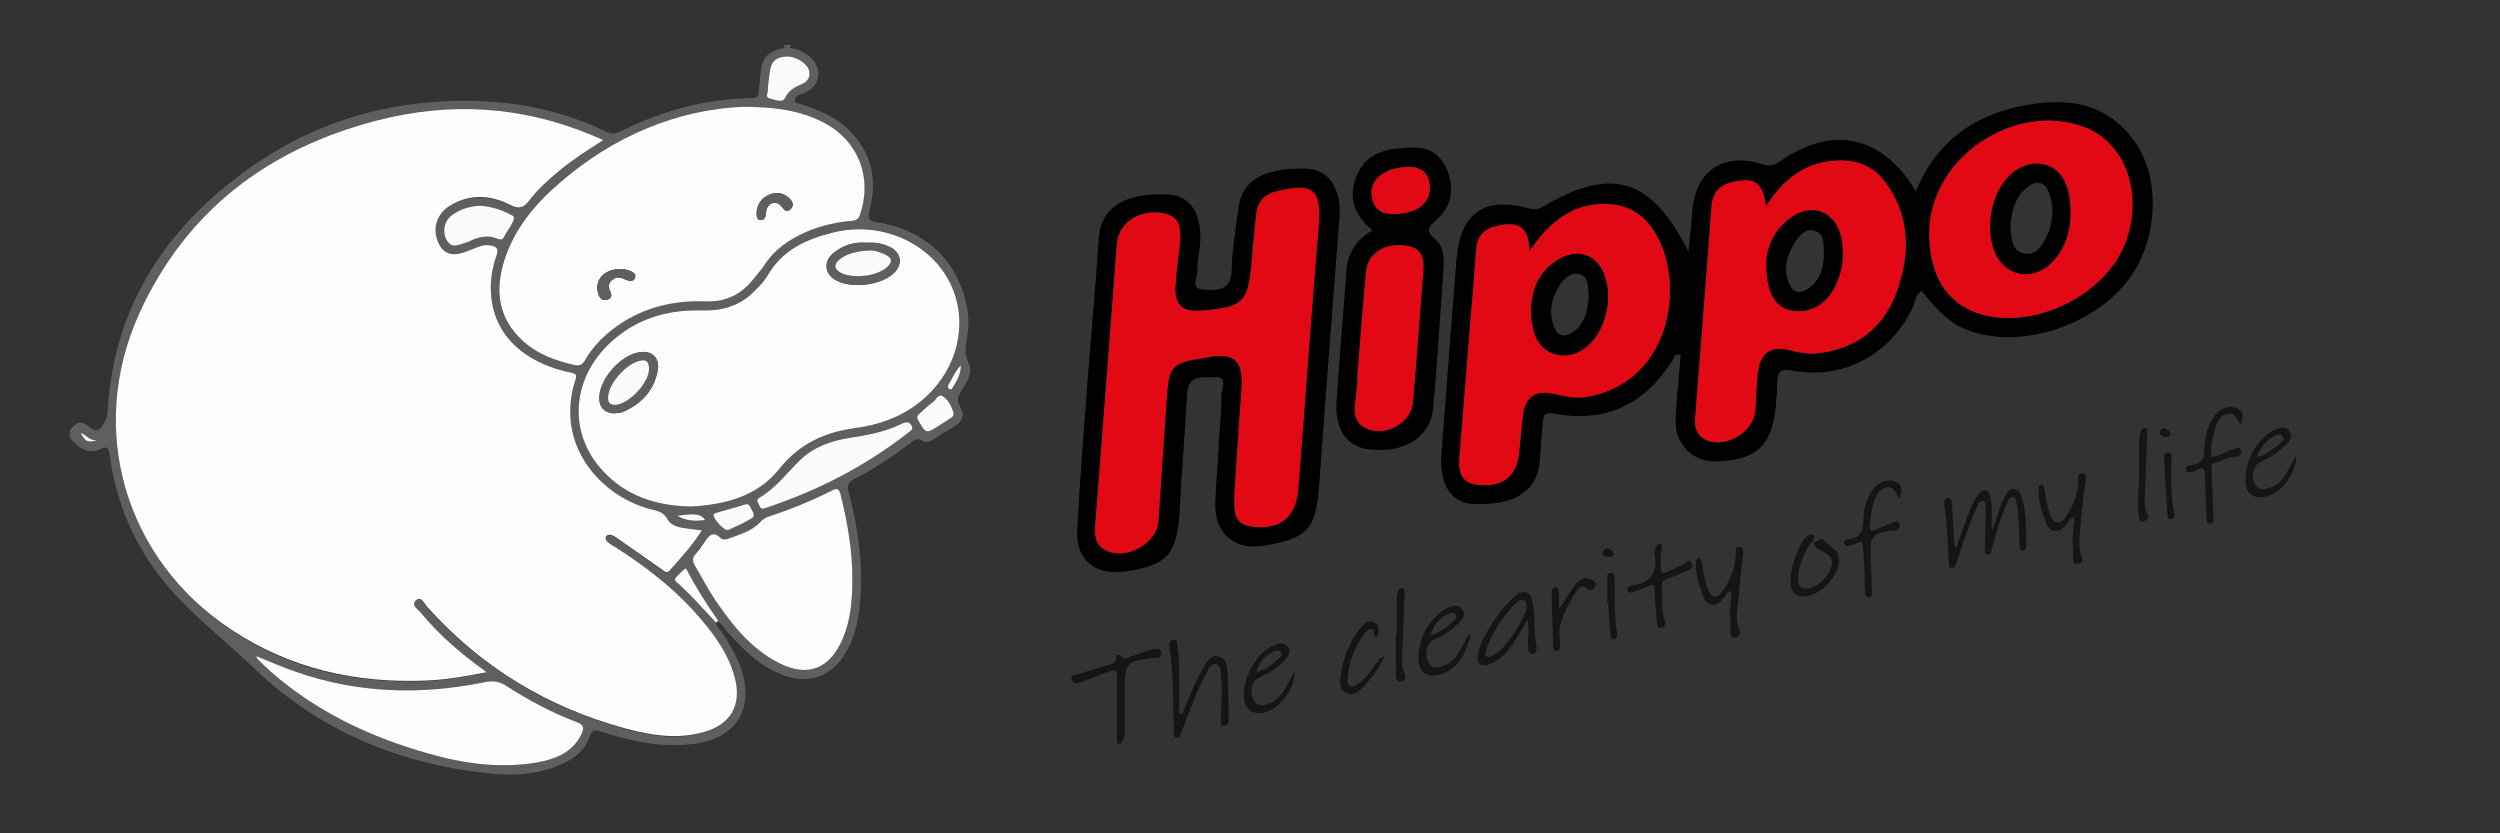 <?xml version="1.0" encoding="utf-8"?>
<!-- Generator: Adobe Illustrator 27.9.0, SVG Export Plug-In . SVG Version: 6.00 Build 0)  -->
<svg version="1.1" id="Layer_1" xmlns="http://www.w3.org/2000/svg" xmlns:xlink="http://www.w3.org/1999/xlink" x="0px" y="0px"
	 viewBox="0 0 180 60" style="enable-background:new 0 0 180 60;" xml:space="preserve">
<rect x="0" y="0" width="180" height="60" fill="#333333" stroke="none"/>
<style type="text/css">
	.st0{fill:#151515;}
	.st1{fill:#E20915;}
	.st2{fill:#605F5F;}
	.st3{fill:#FEFDFE;}
	.st4{fill:#FBFBFC;}
</style>
<g>
	<path class="st0" d="M80.42,53.54c0-1.58-0.02-3.16,0-4.74c0.01-0.47-0.06-0.68-0.59-0.45c-0.64,0.28-1.31,0.49-1.96,0.75
		c-0.28,0.11-0.58,0.17-0.7-0.14c-0.15-0.38,0.27-0.35,0.46-0.41c0.66-0.23,1.34-0.4,2.01-0.63c0.31-0.11,0.76-0.08,0.74-0.62
		c0-0.13,0.17-0.21,0.25-0.12c0.43,0.48,0.8,0.04,1.19-0.05c0.39-0.1,0.77-0.28,1.16-0.36c0.23-0.05,0.6-0.18,0.64,0.25
		c0.03,0.34-0.27,0.35-0.53,0.35c-0.07,0-0.14,0-0.2,0.01c-1.74,0.21-1.91,0.4-1.91,2.12c0,1.02-0.02,2.04,0.01,3.05
		c0.01,0.37-0.08,0.69-0.29,0.99C80.61,53.54,80.51,53.54,80.42,53.54z"/>
	<path class="st0" d="M143.42,38.22c0.35-0.89,0.51-1.69,0.89-2.4c0.16-0.3,0.31-0.67,0.72-0.62c0.39,0.05,0.48,0.43,0.58,0.76
		c0.31,1.08,0.26,2.19,0.27,3.3c0,0.19-0.04,0.4-0.27,0.39c-0.25-0.02-0.19-0.26-0.2-0.43c-0.04-0.79-0.06-1.58-0.11-2.37
		c-0.01-0.25-0.08-0.49-0.13-0.73c-0.03-0.16-0.07-0.34-0.26-0.35c-0.19-0.01-0.25,0.17-0.32,0.3c-0.44,0.8-0.65,1.68-0.92,2.54
		c-0.1,0.32-0.18,0.65-0.27,0.98c-0.05,0.18-0.11,0.39-0.34,0.33c-0.18-0.04-0.16-0.25-0.16-0.41c0.02-0.68,0.05-1.35,0.07-2.03
		c0.01-0.27,0.01-0.54,0-0.81c-0.01-0.22,0.07-0.55-0.16-0.61c-0.29-0.08-0.38,0.28-0.48,0.48c-0.57,1.18-0.93,2.44-1.36,3.67
		c-0.04,0.13-0.08,0.26-0.13,0.38c-0.06,0.15-0.15,0.31-0.33,0.3c-0.23-0.02-0.18-0.24-0.19-0.37c-0.1-1.4-0.11-2.8-0.33-4.19
		c-0.03-0.21,0.01-0.44,0.26-0.46c0.22-0.01,0.28,0.19,0.29,0.39c0.05,0.81,0.1,1.62,0.14,2.44c0.01,0.22-0.03,0.45,0.15,0.78
		c0.23-0.66,0.43-1.23,0.64-1.8c0.25-0.68,0.47-1.37,0.89-1.97c0.14-0.2,0.3-0.43,0.59-0.39c0.33,0.05,0.32,0.35,0.37,0.58
		C143.48,36.61,143.35,37.34,143.42,38.22z"/>
	<path class="st0" d="M85.13,51.39c0.44-1.03,0.8-2.1,1.39-3.07c0.29-0.47,0.53-1.18,1.17-1.07c0.7,0.12,0.68,0.9,0.71,1.46
		c0.07,1.04,0.04,2.08,0.06,3.12c0,0.24-0.1,0.43-0.33,0.43c-0.34,0-0.21-0.28-0.21-0.46c0-1.04,0.11-2.08,0-3.12
		c-0.03-0.33,0.01-0.78-0.37-0.86c-0.39-0.08-0.54,0.37-0.69,0.65c-0.63,1.13-1.06,2.34-1.53,3.54c-0.08,0.21-0.15,0.43-0.24,0.64
		c-0.08,0.2-0.14,0.51-0.42,0.45c-0.22-0.05-0.16-0.35-0.16-0.54c-0.03-2.01-0.03-4.02-0.3-6.02c-0.03-0.22-0.01-0.43,0.25-0.47
		c0.32-0.05,0.28,0.22,0.31,0.41c0.17,1.33,0.13,2.67,0.14,4c0,0.3,0,0.61,0,0.91C85,51.38,85.07,51.39,85.13,51.39z"/>
	<path class="st0" d="M161.31,30.54c-0.04-0.05-0.1-0.1-0.13-0.16c-0.15-0.32-0.31-0.65-0.72-0.61c-0.39,0.03-0.66,0.32-0.81,0.66
		c-0.34,0.78-0.48,1.6-0.44,2.48c0.59-0.07,1.07-0.4,1.6-0.57c0.19-0.06,0.48-0.24,0.55,0.11c0.06,0.28-0.15,0.45-0.46,0.44
		c-0.52-0.01-0.94,0.31-1.42,0.43c-0.31,0.07-0.26,0.3-0.25,0.53c0.05,1.08,0.1,2.17,0.13,3.26c0.01,0.21,0.09,0.55-0.19,0.58
		c-0.35,0.03-0.3-0.34-0.31-0.56c-0.05-0.97-0.07-1.95-0.1-2.92c-0.01-0.42-0.14-0.65-0.59-0.37c-0.06,0.03-0.12,0.07-0.19,0.08
		c-0.2,0.03-0.49,0.23-0.58-0.08c-0.09-0.32,0.26-0.34,0.45-0.37c0.61-0.09,0.86-0.37,0.86-1.02c0-0.74,0.16-1.49,0.51-2.16
		c0.31-0.59,0.76-1.03,1.5-0.98C161.42,29.36,161.69,29.92,161.31,30.54z"/>
	<path class="st0" d="M136.75,35.89c-0.28-0.37-0.37-0.9-0.89-0.81c-0.52,0.09-0.76,0.52-0.92,0.99c-0.2,0.58-0.26,1.19-0.32,1.8
		c-0.03,0.37,0.15,0.37,0.4,0.27c0.44-0.17,0.88-0.35,1.32-0.53c0.19-0.08,0.4-0.1,0.43,0.13c0.03,0.19-0.05,0.41-0.31,0.45
		c-0.09,0.01-0.18-0.01-0.27,0c-1.32,0.18-1.57,0.48-1.51,1.8c0.04,0.84,0.07,1.67,0.1,2.51c0.01,0.2,0.04,0.49-0.19,0.51
		c-0.28,0.02-0.32-0.28-0.32-0.51c-0.01-1.15-0.05-2.31-0.17-3.47c-0.34-0.05-0.59,0.21-0.89,0.24c-0.16,0.02-0.34,0.08-0.41-0.12
		c-0.06-0.19,0.08-0.31,0.25-0.32c0.91-0.09,1.12-0.62,1.12-1.47c0-0.71,0.22-1.43,0.64-2.05c0.28-0.42,0.65-0.69,1.17-0.71
		C136.77,34.57,137.11,35.1,136.75,35.89z"/>
	<path class="st0" d="M109.98,44.62c-0.53,0.87-0.93,1.7-1.56,2.37c-0.33,0.35-0.68,0.67-1.14,0.83c-0.68,0.23-1.01-0.06-0.86-0.77
		c0.18-0.85,0.65-1.58,1.11-2.3c0.46-0.7,0.97-1.36,1.63-1.9c0.25-0.2,0.53-0.3,0.82-0.17c0.3,0.14,0.3,0.43,0.36,0.73
		c0.22,1.01,0.08,2.04,0.27,3.04c0.06,0.33,0.02,0.61-0.27,0.63c-0.27,0.02-0.32-0.32-0.33-0.57
		C109.98,45.93,110.14,45.33,109.98,44.62z M109.93,43.85c-0.02-0.31,0-0.52-0.18-0.61c-0.16-0.08-0.35-0.06-0.5,0.09
		c-1.03,0.99-1.79,2.14-2.26,3.49c-0.05,0.15-0.11,0.33,0.05,0.44c0.14,0.09,0.3,0,0.44-0.07c0.27-0.12,0.5-0.31,0.7-0.53
		C108.98,45.8,109.53,44.8,109.93,43.85z"/>
	<path class="st0" d="M124.53,44.37c0.04-0.47,0.08-0.94,0.12-1.42c0.01-0.13,0.09-0.28-0.07-0.36c-0.17-0.08-0.22,0.1-0.29,0.19
		c-0.27,0.37-0.54,0.83-1.03,0.76c-0.54-0.08-0.65-0.65-0.8-1.09c-0.21-0.6-0.37-1.21-0.35-1.85c0-0.14-0.06-0.36,0.17-0.38
		c0.2-0.02,0.24,0.18,0.26,0.33c0.09,0.63,0.19,1.25,0.42,1.84c0.09,0.23,0.18,0.5,0.46,0.54c0.3,0.04,0.48-0.19,0.64-0.42
		c0.55-0.8,0.88-1.67,0.91-2.65c0.01-0.21-0.05-0.53,0.3-0.48c0.3,0.04,0.24,0.33,0.22,0.55c-0.13,1.3-0.26,2.6-0.41,3.9
		c-0.06,0.53-0.07,1.04,0.14,1.53c0.12,0.29,0.02,0.44-0.23,0.52c-0.34,0.12-0.38-0.14-0.39-0.37c-0.02-0.38,0-0.77,0-1.15
		C124.56,44.38,124.54,44.37,124.53,44.37z"/>
	<path class="st0" d="M149.2,39.08c0.04-0.47,0.08-0.95,0.13-1.42c0.01-0.13,0.07-0.29-0.06-0.36c-0.17-0.1-0.22,0.09-0.3,0.18
		c-0.27,0.36-0.52,0.82-1.05,0.74c-0.57-0.09-0.63-0.67-0.79-1.09c-0.21-0.57-0.35-1.17-0.35-1.79c0-0.16-0.09-0.41,0.19-0.42
		c0.18,0,0.22,0.2,0.24,0.36c0.09,0.58,0.17,1.16,0.39,1.72c0.11,0.27,0.17,0.6,0.53,0.63c0.35,0.03,0.5-0.27,0.66-0.51
		c0.51-0.77,0.83-1.6,0.85-2.53c0-0.2-0.06-0.54,0.27-0.51c0.36,0.03,0.27,0.35,0.24,0.59c-0.18,1.35-0.33,2.69-0.42,4.05
		c-0.03,0.46-0.03,0.91,0.15,1.33c0.14,0.33,0,0.49-0.27,0.55c-0.35,0.08-0.34-0.22-0.35-0.43c-0.02-0.36,0-0.72,0-1.09
		C149.23,39.08,149.21,39.08,149.2,39.08z M149.39,37.09c-0.04-0.05-0.06-0.08-0.09-0.12c-0.03,0.06-0.07,0.11-0.09,0.17
		c-0.01,0.02,0.05,0.05,0.08,0.08C149.32,37.18,149.35,37.13,149.39,37.09z"/>
	<path class="st0" d="M93.19,48.28c0.1,1.35-1.2,2.95-2.37,3.06c-0.68,0.07-1.14-0.29-1.24-0.96c-0.2-1.28,0.76-3.21,1.91-3.81
		c0.14-0.07,0.29-0.11,0.44-0.17c0.3-0.11,0.61-0.1,0.8,0.17c0.23,0.31,0.05,0.61-0.15,0.86c-0.52,0.62-1.2,1.02-1.93,1.36
		c-0.5,0.23-0.69,0.85-0.45,1.49c0.24,0.63,0.73,0.54,1.18,0.37c0.83-0.32,1.18-1.08,1.55-1.8C93.02,48.69,93.08,48.53,93.19,48.28z
		 M90.53,48.39c0.61-0.16,1.08-0.55,1.52-0.96c0.13-0.12,0.32-0.24,0.21-0.44c-0.13-0.23-0.37-0.16-0.54-0.09
		c-0.63,0.28-1.04,0.77-1.26,1.42c-0.06,0.04-0.1,0.09-0.02,0.15C90.46,48.47,90.5,48.42,90.53,48.39z"/>
	<path class="st0" d="M105.88,45.77c-0.34,1.17-0.76,2.29-2.07,2.75c-1.01,0.35-1.71-0.11-1.68-1.16c0.04-1.37,0.6-2.54,1.73-3.37
		c0.42-0.31,1.02-0.6,1.41-0.13c0.41,0.49-0.13,0.9-0.48,1.23c-0.46,0.44-1.03,0.73-1.6,1c-0.45,0.21-0.64,0.95-0.39,1.51
		c0.25,0.55,0.69,0.5,1.14,0.33c0.42-0.15,0.74-0.42,0.98-0.8c0.16-0.25,0.31-0.5,0.45-0.75c0.13-0.23,0.24-0.47,0.35-0.7
		C105.77,45.72,105.82,45.75,105.88,45.77z M103.1,45.69c0.63-0.17,1.1-0.57,1.56-1c0.12-0.12,0.31-0.25,0.15-0.45
		c-0.13-0.17-0.34-0.12-0.5-0.05c-0.64,0.29-1.09,0.76-1.27,1.46c-0.03,0.02-0.06,0.04-0.1,0.07C103,45.79,103.05,45.76,103.1,45.69
		z"/>
	<path class="st0" d="M165.34,32.79c-0.03,1.37-1.15,2.79-2.26,2.98c-0.82,0.14-1.38-0.22-1.4-1.05c-0.03-1.52,0.59-2.76,1.85-3.65
		c0.04-0.03,0.08-0.05,0.12-0.07c0.4-0.15,0.87-0.4,1.18,0.04c0.32,0.44-0.06,0.81-0.37,1.11c-0.49,0.48-1.09,0.8-1.7,1.11
		c-0.49,0.24-0.71,0.99-0.43,1.55c0.29,0.57,0.76,0.44,1.23,0.26c0.4-0.15,0.69-0.43,0.91-0.78
		C164.76,33.83,165.02,33.36,165.34,32.79z M162.46,32.92c0.69-0.16,1.15-0.54,1.61-0.92c0.17-0.15,0.49-0.31,0.27-0.59
		c-0.18-0.23-0.47-0.07-0.68,0.04C163.09,31.75,162.78,32.27,162.46,32.92z"/>
	<path class="st0" d="M130.56,39.05c0.29-0.02,0.56-0.44,0.8-0.14c0.39,0.5,1.18,0.72,1.04,1.6c-0.17,1.05-1.2,2.2-2.24,2.4
		c-0.78,0.15-1.25-0.21-1.24-1c0.01-1.06,0.35-2.04,0.88-2.96c0.05-0.1,0.13-0.19,0.22-0.26c0.14-0.11,0.3-0.27,0.47-0.21
		C130.8,38.6,130.42,38.83,130.56,39.05z M129.46,41.55c-0.04,0.74,0.28,0.98,1,0.74c0.55-0.18,0.92-0.57,1.2-1.05
		c0.43-0.76,0.33-1.11-0.42-1.55c-0.19-0.11-0.46-0.16-0.54-0.39c-0.14-0.39-0.26-0.36-0.45-0.03
		C129.84,39.98,129.51,40.72,129.46,41.55z"/>
	<path class="st0" d="M119.66,39.52c-0.12,0.45-0.12,0.93-0.08,1.4c0.01,0.18,0,0.46,0.35,0.3c0.45-0.21,0.91-0.4,1.35-0.63
		c0.16-0.09,0.28-0.37,0.49-0.1c0.22,0.29,0,0.48-0.23,0.58c-0.47,0.22-0.95,0.42-1.45,0.57c-0.34,0.11-0.46,0.25-0.43,0.62
		c0.05,0.81-0.05,1.64,0.21,2.43c0.1,0.29-0.03,0.47-0.27,0.51c-0.29,0.05-0.29-0.25-0.31-0.42c-0.07-0.77-0.14-1.53-0.15-2.3
		c-0.01-0.42-0.12-0.46-0.47-0.29c-0.37,0.17-0.75,0.32-1.13,0.45c-0.16,0.06-0.35,0.03-0.38-0.17c-0.02-0.14,0.1-0.24,0.25-0.27
		c0.02,0,0.04-0.02,0.06-0.02c1.33-0.21,1.93-0.93,1.65-2.3c-0.03-0.16,0.06-0.35,0.12-0.52c0.05-0.13,0.17-0.24,0.32-0.2
		C119.75,39.22,119.65,39.39,119.66,39.52z"/>
	<path class="st0" d="M99.7,47.24c-0.45,0.94-0.99,1.68-1.66,2.33c-0.29,0.28-0.66,0.53-1.1,0.33c-0.46-0.2-0.49-0.63-0.44-1.04
		c0.17-1.37,0.62-2.63,1.51-3.71c0.23-0.27,0.53-0.56,0.93-0.34c0.46,0.25,0.3,0.67,0.25,1.02c-0.16,0.06-0.19,0.01-0.23-0.05
		c-0.09-0.17,0.04-0.46-0.23-0.51c-0.22-0.04-0.36,0.18-0.48,0.33c-0.72,0.96-1.14,2.05-1.22,3.25c-0.04,0.6,0.23,0.73,0.75,0.39
		c0.56-0.36,0.9-0.94,1.3-1.46C99.24,47.6,99.29,47.31,99.7,47.24z"/>
	<path class="st0" d="M112.25,43.84c0.48-0.64,0.77-1.33,1.3-1.87c0.3-0.3,0.63-0.46,1.04-0.25c0.21,0.11,0.4,0.27,0.24,0.54
		c-0.13,0.22-0.31,0.31-0.56,0.11c-0.35-0.29-0.59-0.09-0.77,0.21c-0.67,1.12-1.43,2.22-1.17,3.64c0.02,0.09,0.01,0.18,0.01,0.27
		c-0.01,0.19-0.07,0.39-0.3,0.38c-0.21-0.01-0.2-0.23-0.21-0.37c-0.04-1.06-0.07-2.13-0.1-3.19c-0.01-0.23,0.01-0.45,0-0.68
		c-0.01-0.19,0.07-0.33,0.25-0.34c0.19,0,0.26,0.16,0.26,0.34C112.26,43.03,112.25,43.43,112.25,43.84z"/>
	<path class="st0" d="M154.02,34.16c0-0.81,0-1.62,0-2.44c0-0.18,0.04-0.36,0.08-0.53c0.04-0.18,0.12-0.39,0.33-0.37
		c0.27,0.03,0.16,0.29,0.15,0.44c-0.04,1.55-0.1,3.11-0.16,4.66c-0.01,0.36-0.01,0.73,0.17,1.05c0.16,0.3,0.08,0.48-0.22,0.56
		c-0.35,0.09-0.34-0.21-0.37-0.41C153.82,36.14,154.05,35.15,154.02,34.16z"/>
	<path class="st0" d="M100.56,45.71c0-0.86,0-1.72,0-2.57c0-0.16,0.01-0.32,0.06-0.47c0.06-0.17,0.14-0.37,0.37-0.31
		c0.21,0.05,0.14,0.25,0.14,0.4c-0.05,1.42-0.11,2.84-0.17,4.27c-0.02,0.5-0.06,0.99,0.16,1.46c0.12,0.26,0.12,0.5-0.23,0.57
		c-0.35,0.07-0.38-0.26-0.38-0.43c-0.03-0.97-0.01-1.94-0.01-2.92C100.52,45.71,100.54,45.71,100.56,45.71z"/>
	<path class="st0" d="M156.34,34.56c-0.04,0.66,0.05,1.45,0.17,2.23c0.03,0.22,0.13,0.52-0.16,0.58c-0.35,0.07-0.29-0.27-0.3-0.47
		c-0.09-1.26-0.16-2.53-0.23-3.79c-0.01-0.22-0.06-0.52,0.28-0.51c0.33,0.01,0.24,0.33,0.25,0.53
		C156.35,33.56,156.34,33.99,156.34,34.56z"/>
	<path class="st0" d="M115.72,43.43c0-0.59,0-1.17,0-1.76c0-0.18-0.04-0.4,0.21-0.43c0.28-0.02,0.31,0.22,0.32,0.42
		c0.01,0.36,0.01,0.72,0.01,1.09c-0.01,0.95,0,1.9,0.17,2.84c0.03,0.19,0.02,0.4-0.2,0.44c-0.27,0.05-0.25-0.22-0.27-0.38
		c-0.07-0.74-0.13-1.49-0.19-2.23C115.74,43.43,115.73,43.43,115.72,43.43z"/>
	<path class="st0" d="M156.3,31.27c-0.1,0.17-0.26,0.23-0.45,0.18c-0.17-0.05-0.38-0.08-0.34-0.33c0.03-0.19,0.16-0.34,0.38-0.27
		C156.08,30.92,156.24,31.05,156.3,31.27z"/>
	<path class="st0" d="M115.67,39.49c0.28,0.04,0.47,0.16,0.49,0.36c0.03,0.25-0.2,0.25-0.37,0.24c-0.21-0.01-0.42-0.06-0.39-0.33
		C115.43,39.59,115.55,39.5,115.67,39.49z"/>
	<path class="st0" d="M149.39,37.09c-0.03,0.04-0.07,0.09-0.1,0.14c-0.03-0.03-0.08-0.06-0.08-0.08c0.02-0.06,0.06-0.12,0.09-0.17
		C149.32,37.01,149.35,37.04,149.39,37.09z"/>
	<path class="st0" d="M90.53,48.39c-0.03,0.03-0.08,0.08-0.08,0.08c-0.08-0.05-0.05-0.1,0.02-0.15
		C90.49,48.35,90.51,48.37,90.53,48.39z"/>
	<path class="st0" d="M103.1,45.69c-0.04,0.07-0.09,0.1-0.15,0.02c0.03-0.02,0.06-0.04,0.1-0.07
		C103.06,45.66,103.08,45.67,103.1,45.69z"/>
</g>
<g>
	<path d="M121.57,18.14c0.11-1.16,0.22-2.01,0.27-2.87c0.18-2.91,2.2-4.35,5.03-3.45c0.59,0.19,0.9,0.07,1.34-0.24
		c3.77-2.59,7.34-1.82,9.73,2.2c1.4-3.4,3.93-5.36,7.42-6.11c3.23-0.69,6.22-0.43,8.33,2.51c1.81,2.52,1.71,6.68-0.12,9.5
		c-2.17,3.36-7.25,5.34-11.13,4.33c-1.58-0.41-2.48-1.08-4.08-3.06c-0.49,0.28-0.48,0.84-0.68,1.26c-1.6,3.34-5.01,5.16-8.64,4.47
		c-0.91-0.17-1.07,0.14-1.08,0.88c-0.01,0.56-0.05,1.11-0.1,1.67c-0.27,2.87-1.4,3.91-4.3,3.99c-1.68,0.05-2.97-1.22-2.91-2.99
		c0.06-1.57,0.23-3.13,0.36-4.67c-0.44-0.16-0.47,0.19-0.57,0.36c-1.99,3.17-4.81,4.56-8.53,3.86c-0.7-0.13-0.79,0.13-0.83,0.63
		c-0.08,0.86-0.15,1.72-0.2,2.57c-0.14,2.53-1.94,3.38-4.72,3.31c-1.72-0.04-2.55-1.45-2.37-3.68c0.36-4.65,0.7-9.3,1.08-13.94
		c0.27-3.35,1.99-4.55,5.23-3.66c0.39,0.11,0.63,0.08,0.97-0.12C116.02,11.95,118.91,12.78,121.57,18.14z M110.13,18.07
		c-0.06-1.47-0.58-2.03-1.75-1.91c-1.11,0.12-1.98,0.48-2.08,1.77c-0.05,0.66-0.11,1.31-0.16,1.97c-0.35,4.34-0.7,8.68-1.05,13.01
		c-0.08,1,0.08,1.86,1.31,1.99c1.88,0.19,2.84-0.61,3-2.48c0.07-0.81,0.16-1.61,0.24-2.42c0.15-1.42,0.87-1.97,2.26-1.65
		c0.79,0.18,1.56,0.35,2.4,0.21c6.25-1.1,7.15-8.64,4.65-12.15c-0.85-1.19-2.04-1.76-3.53-1.73
		C113.12,14.73,111.56,15.98,110.13,18.07z M127.14,14.87c-0.12-1.13-0.46-1.97-1.61-1.87c-1.16,0.1-2.19,0.39-2.3,1.89
		c-0.37,5.09-0.79,10.18-1.18,15.27c-0.05,0.65,0.14,1.22,0.77,1.52c1.36,0.64,3.38-0.5,3.54-2.01c0.11-1.01,0.08-2.03,0.23-3.02
		c0.18-1.22,0.95-1.76,2.18-1.45c0.74,0.19,1.47,0.33,2.25,0.23c2.71-0.37,4.6-1.85,5.53-4.38c1.01-2.74,1-5.48-0.82-7.94
		c-0.9-1.23-2.22-1.66-3.76-1.52C129.81,11.77,128.36,12.99,127.14,14.87z M138.91,16.78c-0.01,2.99,1.23,5.02,3.52,5.78
		c3.98,1.32,9.37-1.37,10.69-5.33c1.16-3.48-0.17-7.01-3.05-8.08C145,7.25,138.92,11.41,138.91,16.78z"/>
	<path d="M87.73,32.2c0.08-1.26,0.21-2.53,0.22-3.79c0-0.43,0.49-1.3-0.45-1.25c-0.79,0.04-1.95-0.26-2.03,1.2
		c-0.15,2.78-0.39,5.55-0.53,8.33c-0.17,3.21-0.87,4.02-3.97,4.46c-2.12,0.3-3.52-0.85-3.41-2.98c0.19-3.69,0.5-7.38,0.77-11.06
		c0.25-3.28,0.57-6.56,0.77-9.84c0.16-2.78,2.51-3.35,4.91-3.28c1.8,0.05,2.64,1.59,2.37,3.84c-0.06,0.5-0.21,1.02-0.16,1.51
		c0.06,0.53-0.6,1.47,0.42,1.51c0.82,0.03,2,0.2,2.04-1.36c0.03-1.51,0.29-3.02,0.49-4.53c0.31-2.42,2.55-2.85,4.85-2.82
		c1.69,0.03,2.58,1.51,2.42,3.54c-0.5,6.41-0.99,12.82-1.46,19.23c-0.23,3.18-0.78,3.82-3.91,4.37c-2.2,0.39-3.66-0.88-3.57-3.13
		c0.05-1.31,0.17-2.63,0.25-3.94C87.74,32.2,87.74,32.2,87.73,32.2z M88.89,35.35c0,0.28-0.04,0.84,0.01,1.39
		c0.06,0.7,0.49,1.08,1.18,1.17c2.12,0.28,3.24-0.68,3.4-2.81c0.46-6.26,0.93-12.52,1.45-18.78c0.22-2.68-0.36-3.2-3-2.55
		c-0.91,0.22-1.4,0.75-1.49,1.67c-0.1,1.06-0.23,2.11-0.31,3.18c-0.23,3.16-0.57,3.51-3.7,3.75c-1.31,0.1-1.87-0.41-1.81-1.75
		c0.04-0.96,0.19-1.91,0.29-2.87c0.1-1.04,0.23-2.14-1.17-2.4c-1.66-0.31-3.15,0.66-3.31,2.08c-0.12,1.11-0.17,2.22-0.26,3.33
		c-0.44,5.65-0.87,11.31-1.31,16.96c-0.06,0.73-0.06,1.45,0.69,1.87c1.46,0.81,3.74-0.44,3.85-2.1c0.19-2.78,0.37-5.56,0.56-8.33
		c0.2-2.94,0.24-2.98,3.08-3.46c1.85-0.31,2.49,0.32,2.35,2.25C89.22,30.32,89.07,32.7,88.89,35.35z"/>
	<path d="M98.82,16.58c-1.43-1.15-1.78-2.54-1.06-4.1c0.8-1.72,2.48-1.8,4.04-1.86c1.14-0.04,2.04,0.61,2.44,1.74
		c0.47,1.31,0.25,2.55-0.81,3.46c-0.62,0.53-0.78,0.82-0.09,1.42c0.61,0.53,0.65,1.34,0.59,2.12c-0.24,3.33-0.44,6.67-0.74,10
		c-0.19,2.1-2,3.25-4.52,3.01c-1.62-0.15-2.56-1.38-2.44-3.39c0.2-3.18,0.49-6.36,0.72-9.54C97.05,18.19,97.65,17.27,98.82,16.58z
		 M97.71,27.33c0.02,0,0.04,0,0.05,0.01c-0.07,0.65-0.15,1.31-0.21,1.96c-0.06,0.66,0.16,1.21,0.76,1.52
		c1.34,0.7,3.29-0.35,3.42-1.85c0.26-3.03,0.47-6.06,0.72-9.09c0.08-1.01,0.16-2.01-1.2-2.19c-1.6-0.22-2.78,0.56-2.9,1.92
		C98.11,22.18,97.92,24.76,97.71,27.33z M100.33,15.41c1.65-0.01,2.64-0.73,2.62-1.91c-0.02-0.99-0.56-1.49-1.54-1.47
		c-1.6,0.02-2.71,0.81-2.65,1.92C98.81,14.88,99.32,15.43,100.33,15.41z"/>
	<path class="st1" d="M110.13,18.07c1.43-2.08,2.99-3.33,5.28-3.38c1.49-0.03,2.68,0.54,3.53,1.73c2.5,3.51,1.6,11.05-4.65,12.15
		c-0.84,0.15-1.6-0.03-2.4-0.21c-1.39-0.31-2.1,0.23-2.26,1.65c-0.09,0.8-0.17,1.61-0.24,2.42c-0.16,1.86-1.12,2.67-3,2.48
		c-1.23-0.13-1.39-0.99-1.31-1.99c0.35-4.34,0.7-8.68,1.05-13.01c0.05-0.66,0.11-1.31,0.16-1.97c0.09-1.29,0.97-1.65,2.08-1.77
		C109.55,16.03,110.07,16.6,110.13,18.07z M110.24,22.17c-0.02,2.02,0.64,3.1,1.87,3.37c1.24,0.27,2.55-0.55,3.2-2.04
		c0.48-1.1,0.62-2.25,0.29-3.42c-0.47-1.7-1.93-2.3-3.44-1.38C110.79,19.54,110.29,20.89,110.24,22.17z"/>
	<path class="st1" d="M127.14,14.87c1.21-1.88,2.67-3.1,4.83-3.29c1.54-0.14,2.85,0.29,3.76,1.52c1.81,2.46,1.82,5.2,0.82,7.94
		c-0.93,2.53-2.81,4.01-5.53,4.38c-0.77,0.11-1.5-0.04-2.25-0.23c-1.22-0.31-1.99,0.23-2.18,1.45c-0.15,1-0.13,2.02-0.23,3.02
		c-0.16,1.51-2.18,2.64-3.54,2.01c-0.63-0.3-0.82-0.87-0.77-1.52c0.39-5.09,0.81-10.18,1.18-15.27c0.11-1.5,1.14-1.79,2.3-1.89
		C126.69,12.9,127.02,13.74,127.14,14.87z M127.17,19c0,2.07,0.64,3.12,1.8,3.35c1.37,0.27,2.58-0.43,3.25-1.92
		c0.47-1.04,0.58-2.13,0.36-3.26c-0.37-1.9-2.08-2.62-3.66-1.48C127.68,16.58,127.19,17.88,127.17,19z"/>
	<path class="st1" d="M138.91,16.78c0.01-5.37,6.09-9.52,11.16-7.63c2.88,1.08,4.21,4.61,3.05,8.08c-1.32,3.96-6.71,6.64-10.69,5.33
		C140.14,21.8,138.9,19.77,138.91,16.78z M149.07,15.24c0-2.02-0.74-3.24-2.07-3.44c-1.38-0.2-2.75,0.81-3.36,2.54
		c-0.4,1.12-0.47,2.27-0.14,3.43c0.58,2.06,2.77,2.63,4.27,1.08C148.73,17.86,149.09,16.61,149.07,15.24z"/>
	<path class="st1" d="M88.89,35.35c0.18-2.65,0.33-5.03,0.51-7.4c0.14-1.93-0.5-2.56-2.35-2.25c-2.84,0.47-2.88,0.51-3.08,3.46
		c-0.19,2.78-0.37,5.56-0.56,8.33c-0.11,1.66-2.39,2.92-3.85,2.1c-0.75-0.41-0.75-1.14-0.69-1.87c0.44-5.65,0.87-11.31,1.31-16.96
		c0.09-1.11,0.14-2.22,0.26-3.33c0.15-1.42,1.65-2.39,3.31-2.08c1.4,0.26,1.27,1.36,1.17,2.4c-0.09,0.96-0.24,1.91-0.29,2.87
		c-0.06,1.34,0.5,1.85,1.81,1.75c3.13-0.24,3.47-0.59,3.7-3.75c0.08-1.06,0.21-2.12,0.31-3.18c0.09-0.92,0.58-1.45,1.49-1.67
		c2.64-0.65,3.22-0.13,3,2.55c-0.51,6.26-0.98,12.52-1.45,18.78c-0.16,2.13-1.28,3.09-3.4,2.81c-0.69-0.09-1.13-0.47-1.18-1.17
		C88.85,36.19,88.89,35.63,88.89,35.35z"/>
	<path class="st1" d="M97.71,27.33c0.21-2.57,0.41-5.15,0.64-7.72c0.12-1.36,1.3-2.15,2.9-1.92c1.35,0.19,1.28,1.18,1.2,2.19
		c-0.25,3.03-0.46,6.06-0.72,9.09c-0.13,1.51-2.08,2.55-3.42,1.85c-0.6-0.31-0.82-0.86-0.76-1.52c0.06-0.66,0.14-1.31,0.21-1.96
		C97.74,27.34,97.72,27.33,97.71,27.33z"/>
	<path class="st1" d="M100.32,15.41c-1,0.02-1.52-0.53-1.57-1.47c-0.06-1.1,1.05-1.89,2.65-1.92c0.97-0.01,1.52,0.48,1.54,1.47
		C102.97,14.68,101.97,15.4,100.32,15.41z"/>
	<path d="M110.24,22.17c0.05-1.28,0.55-2.63,1.93-3.47c1.51-0.92,2.96-0.31,3.44,1.38c0.32,1.17,0.18,2.32-0.29,3.42
		c-0.65,1.49-1.96,2.31-3.2,2.04C110.87,25.26,110.22,24.19,110.24,22.17z M114.39,21.31c-0.08-0.61,0.05-1.39-0.67-1.57
		c-0.63-0.16-1.14,0.32-1.47,0.87c-0.61,1.01-0.79,2.07-0.25,3.16c0.22,0.44,0.69,0.46,1.06,0.25
		C114.13,23.43,114.32,22.38,114.39,21.31z"/>
	<path d="M127.17,19c0.02-1.13,0.51-2.42,1.75-3.32c1.58-1.14,3.29-0.42,3.66,1.48c0.22,1.13,0.11,2.22-0.36,3.26
		c-0.67,1.49-1.88,2.19-3.25,1.92C127.81,22.12,127.18,21.07,127.17,19z M131.31,18.59c0.01-1,0.07-1.74-0.62-1.96
		c-0.75-0.24-1.2,0.38-1.54,0.96c-0.57,0.96-0.8,1.98-0.22,3.03c0.22,0.4,0.62,0.52,1.05,0.29
		C131.05,20.32,131.26,19.3,131.31,18.59z"/>
	<path d="M149.07,15.24c0.02,1.37-0.34,2.62-1.31,3.62c-1.5,1.55-3.68,0.98-4.27-1.08c-0.33-1.16-0.25-2.31,0.14-3.43
		c0.61-1.73,1.98-2.74,3.36-2.54C148.33,12,149.07,13.23,149.07,15.24z M144.74,16.35c0.1,0.75,0.07,1.69,0.94,1.89
		c0.94,0.22,1.41-0.6,1.74-1.35c0.41-0.95,0.48-1.95,0.13-2.94c-0.32-0.92-0.92-1.01-1.63-0.43
		C145.03,14.25,144.82,15.28,144.74,16.35z"/>
</g>
<g>
	<path class="st2" d="M5.03,30.96c0.62-0.68,0.78-0.71,1.51-0.14c0.34,0.27,0.57,0.19,0.8-0.11C7.6,30.38,7.73,30,7.75,29.59
		c0.45-7.62,4.26-13.3,10.36-17.59c3.8-2.67,8.07-4.21,12.69-4.62c4.45-0.39,8.79,0.12,12.86,2.11c0.34,0.16,0.61,0.17,0.96,0
		c3-1.5,6.16-2.39,9.53-2.43c0.36,0,0.47-0.15,0.49-0.48c0.02-0.45,0.09-0.9,0.13-1.35c0.08-0.99,0.45-1.44,1.42-1.73
		c0.12-0.04,0.44,0.06,0.22-0.27c0.18,0,0.36,0,0.55,0c-0.22,0.31,0.08,0.25,0.21,0.28c0.52,0.13,0.98,0.36,1.33,0.77
		c0.7,0.8,0.51,1.85-0.44,2.34c-0.12,0.06-0.25,0.11-0.38,0.15c-0.22,0.08-0.46,0.19-0.45,0.45c0.02,0.26,0.31,0.23,0.48,0.29
		c1.21,0.42,2.39,0.87,3.33,1.77c1.71,1.63,2.16,3.64,1.57,5.85c-0.2,0.75,0.09,0.8,0.64,0.89c3.58,0.59,5.99,3.05,6.44,6.58
		c0.07,0.54,0.04,1.08-0.05,1.62c-0.1,0.63-0.25,1.21,0.09,1.88c0.34,0.69-0.09,1.41-0.5,2.02c-0.27,0.4-0.35,0.73-0.1,1.17
		c0.35,0.6,0.17,1.07-0.43,1.42c-0.49,0.28-0.97,0.59-1.44,0.9c-0.26,0.17-0.57,0.3-0.83,0.13c-0.38-0.26-0.62-0.06-0.89,0.15
		c-1.27,0.99-2.62,1.87-4.05,2.62c-0.41,0.22-0.52,0.42-0.4,0.89c0.76,2.84,1.14,5.73,0.75,8.67c-0.15,1.13-0.48,2.21-1.11,3.18
		c-0.92,1.41-2.41,1.96-4.02,1.46c-1.88-0.58-3.2-1.92-4.45-3.35c-0.18-0.21-0.3-0.51-0.63-0.59c-0.14,0.28,0.12,0.41,0.23,0.58
		c0.61,0.9,1.18,1.83,1.52,2.87c0.94,2.86-0.41,4.95-3.41,5.34c-2.31,0.3-4.51-0.18-6.68-0.88c-0.48-0.16-0.66-0.14-0.84,0.38
		c-0.4,1.13-1.34,1.72-2.42,2.13c-1.59,0.61-3.26,0.67-4.9,0.49c-6.41-0.69-12.15-3.07-16.81-7.54c-1.73-1.66-3.6-3.16-5.28-4.87
		c-2.88-2.95-4.61-6.46-5.15-10.55c-0.07-0.51-0.18-0.6-0.66-0.39c-0.97,0.43-1.63-0.14-2.21-0.82C5.03,31.32,5.03,31.14,5.03,30.96
		z M43.44,10.09c-0.35-0.16-0.57-0.26-0.8-0.36c-5.08-2.12-10.31-2.43-15.6-1.04c-7.74,2.04-13.63,6.46-17,13.84
		c-3.81,8.36-1.06,17.76,6.6,22.85c4.26,2.83,8.98,3.88,14.04,3.66c1.43-0.06,2.84-0.3,4.34-0.6c-1.81-1.3-3.39-2.65-4.73-4.27
		c-0.21-0.26-0.77-0.57-0.34-0.92c0.37-0.3,0.59,0.26,0.81,0.51c3.9,4.33,8.68,7.22,14.29,8.74c1.84,0.5,3.73,0.79,5.64,0.24
		c1.9-0.55,2.7-1.93,2.21-3.85c-0.32-1.25-0.95-2.34-1.72-3.36c-1.88-2.5-4.27-4.43-6.89-6.09c-0.17-0.11-0.36-0.2-0.51-0.33
		c-0.13-0.11-0.29-0.29-0.15-0.46c0.12-0.14,0.33-0.13,0.5-0.04c0.12,0.06,0.23,0.14,0.34,0.22c1.06,0.74,2.12,1.48,3.18,2.22
		c0.18,0.13,0.32,0.32,0.56,0.05c0.81-0.91,1.63-1.8,2.3-2.87c-0.51-0.06-0.95-0.11-1.39-0.18c-0.44-0.07-0.87-0.23-1.09-0.63
		c-0.24-0.44-0.6-0.57-1.03-0.67c-3.67-0.86-7.14-4.6-5.59-9.36c0.11-0.35,0.03-0.45-0.33-0.52c-1.09-0.22-2.14-0.6-3.08-1.21
		c-1.54-0.99-2.45-2.39-2.65-4.22c-0.11-1.03,0.04-2.04,0.38-3.01c0.18-0.52-0.04-0.65-0.46-0.72c-0.35-0.06-0.67,0.03-0.99,0.16
		c-0.34,0.13-0.67,0.28-1.02,0.38c-0.9,0.27-1.5-0.06-1.8-0.94c-0.33-0.95,0.03-1.92,0.92-2.46c1.44-0.88,2.91-0.79,4.34-0.05
		c0.63,0.32,0.98,0.21,1.38-0.34c0.59-0.8,1.35-1.46,2.12-2.1C41.21,11.51,42.27,10.82,43.44,10.09z M49.78,36.47
		c2.34-0.13,4.7-0.67,6.34-2.72c1.43-1.79,3.27-2.65,5.47-2.94c1.72-0.22,3.3-0.79,4.67-1.89c2.42-1.94,3.41-5.02,2.48-7.77
		c-1.15-3.39-5-5.36-8.74-4.42c-1.91,0.48-3.64,1.24-4.7,3.06c-0.27,0.46-0.67,0.86-1.05,1.24c-1.02,0.99-2.28,1.35-3.67,1.31
		c-2.17-0.06-4.18,0.42-5.95,1.75c-3.41,2.57-3.96,6.88-1.18,9.84C45.08,35.69,47.22,36.43,49.78,36.47z M53.48,7.69
		c-4.61,0.19-9.28,2.06-13.29,5.54c-1.71,1.49-3.14,3.22-3.87,5.41c-0.73,2.21-0.5,4.25,1.32,5.91c1.04,0.94,2.3,1.41,3.65,1.71
		c0.41,0.09,0.62,0,0.82-0.35c0.47-0.81,1.09-1.5,1.83-2.09c2.01-1.61,4.32-2.22,6.86-2.13c1.39,0.05,2.52-0.47,3.38-1.55
		c0.28-0.35,0.6-0.69,0.84-1.07c0.75-1.15,1.82-1.87,3.05-2.4c1.03-0.44,2.11-0.68,3.22-0.78c0.3-0.03,0.48-0.09,0.6-0.42
		c0.96-2.75-0.14-5.46-2.77-6.74C57.58,7.97,55.91,7.69,53.48,7.69z M61.37,41.67c0-2.05-0.35-4.05-0.84-6.03
		c-0.13-0.52-0.31-0.48-0.68-0.29c-1.46,0.74-2.97,1.34-4.52,1.86c-0.22,0.07-0.39,0.18-0.56,0.36c-0.65,0.71-1.57,0.94-2.43,1.26
		c-0.13,0.05-0.36,0.02-0.45-0.07c-0.62-0.61-0.89-0.07-1.2,0.34c-0.19,0.25-0.35,0.53-0.57,0.76c-0.3,0.3-0.27,0.58-0.07,0.91
		c0.49,0.81,0.92,1.67,1.45,2.45c1.22,1.79,2.55,3.48,4.53,4.5c2.08,1.08,3.68,0.5,4.62-1.66C61.26,44.65,61.37,43.17,61.37,41.67z
		 M18.45,47.24c0.07,0.16,0.08,0.22,0.11,0.24c0.31,0.3,0.62,0.6,0.94,0.89c3.27,2.87,7.1,4.67,11.24,5.86
		c2.62,0.75,5.28,1.14,8,0.65c1.3-0.23,2.49-0.72,3.12-2.03c0.21-0.43,0.15-0.67-0.35-0.86c-1.78-0.69-3.47-1.57-5.07-2.61
		c-0.5-0.33-0.96-0.39-1.53-0.27c-4.6,0.96-9.15,0.82-13.62-0.74C20.36,48.05,19.46,47.65,18.45,47.24z M54.93,36.63
		c0.12-0.04,0.21-0.06,0.29-0.09c3.68-1.23,7.08-2.98,10.14-5.37c0.16-0.13,0.44-0.24,0.26-0.53c-0.18-0.3-0.42-0.27-0.7-0.13
		c-1.19,0.59-2.48,0.81-3.78,1.02c-1.32,0.21-2.56,0.65-3.54,1.59c-0.96,0.92-1.75,2.02-2.92,2.71c-0.16,0.1-0.22,0.22-0.1,0.39
		C54.7,36.36,54.7,36.62,54.93,36.63z M34.52,14.81c-0.71,0.05-1.4,0.24-2,0.7c-0.55,0.43-0.69,1.18-0.37,1.76
		c0.37,0.68,0.88,0.34,1.36,0.21c0.11-0.03,0.22-0.07,0.32-0.12c0.65-0.32,1.32-0.46,2.02-0.16c0.2,0.08,0.35,0.05,0.45-0.15
		c0.22-0.48,0.65-0.86,0.71-1.42c0.01-0.04-0.13-0.11-0.21-0.16C36.1,15.09,35.35,14.86,34.52,14.81z M55.28,6.34
		c0.1,0.25-0.3,0.68,0.2,0.77c0.33,0.06,0.84,0.34,1.04-0.07c0.27-0.55,0.7-0.78,1.21-0.99c0.38-0.16,0.62-0.47,0.53-0.91
		c-0.1-0.53-0.93-1.08-1.59-1.07c-0.78,0.01-1.15,0.34-1.26,1.11C55.37,5.56,55.33,5.94,55.28,6.34z M68.66,29.74
		c-0.14-0.44-0.35-0.93-0.77-1.2c-0.34-0.22-0.49,0.27-0.73,0.42c-0.34,0.22-0.62,0.53-0.93,0.79c-0.2,0.16-0.26,0.28-0.1,0.55
		c0.55,0.93,0.53,0.94,1.47,0.35c0.27-0.17,0.54-0.34,0.8-0.51C68.53,30.05,68.68,29.97,68.66,29.74z M52.42,38.17
		c0.51-0.25,1.14-0.51,1.72-0.85c0.27-0.16,0.07-0.45-0.05-0.66c-0.1-0.18-0.14-0.43-0.48-0.32c-0.67,0.22-1.35,0.39-2.02,0.59
		c-0.08,0.02-0.18,0.07-0.21,0.13C51.29,37.27,52.06,38.19,52.42,38.17z M51.55,44.82c0.06-0.04,0.11-0.09,0.17-0.13
		c-0.82-1.17-1.6-2.37-2.25-3.65c-0.03-0.05-0.13-0.12-0.13-0.11c-0.23,0.21-0.47,0.42-0.67,0.66c-0.18,0.21,0.07,0.32,0.18,0.43
		c0.35,0.35,0.72,0.68,1.07,1.04C50.47,43.63,51.01,44.23,51.55,44.82z M69.18,26.31c-0.44,0.44-0.62,0.96-0.89,1.41
		c-0.07,0.11-0.03,0.22,0.08,0.29c0.15,0.09,0.2-0.05,0.25-0.13C68.89,27.42,69.18,26.96,69.18,26.31z M48.77,37.14
		c0.67,0.4,1.32,0.37,2,0.31C50.5,37.01,50.07,36.94,48.77,37.14z M7.03,31.69c-0.49,0.09-0.78-0.33-1.22-0.54
		C6.1,31.79,6.34,31.9,7.03,31.69z"/>
	<path class="st3" d="M43.44,10.09c-1.17,0.73-2.23,1.42-3.2,2.23c-0.77,0.64-1.52,1.3-2.12,2.1c-0.41,0.55-0.75,0.66-1.38,0.34
		c-1.44-0.74-2.91-0.82-4.34,0.05c-0.89,0.54-1.25,1.51-0.92,2.46c0.3,0.89,0.9,1.21,1.8,0.94c0.35-0.1,0.68-0.25,1.02-0.38
		c0.32-0.13,0.64-0.22,0.99-0.16c0.42,0.07,0.64,0.2,0.46,0.72c-0.34,0.97-0.49,1.98-0.38,3.01c0.2,1.83,1.11,3.22,2.65,4.22
		c0.94,0.61,1.99,0.99,3.08,1.21c0.36,0.07,0.45,0.17,0.33,0.52c-1.54,4.76,1.93,8.5,5.59,9.36c0.43,0.1,0.79,0.23,1.03,0.67
		c0.21,0.4,0.65,0.55,1.09,0.63c0.44,0.07,0.89,0.12,1.39,0.18c-0.67,1.07-1.49,1.96-2.3,2.87c-0.24,0.26-0.38,0.08-0.56-0.05
		c-1.06-0.74-2.12-1.48-3.18-2.22c-0.11-0.08-0.22-0.16-0.34-0.22c-0.17-0.09-0.39-0.1-0.5,0.04c-0.14,0.18,0.02,0.35,0.15,0.46
		c0.15,0.13,0.34,0.23,0.51,0.33c2.62,1.67,5.01,3.6,6.89,6.09c0.77,1.02,1.4,2.11,1.72,3.36c0.48,1.92-0.31,3.31-2.21,3.85
		c-1.91,0.55-3.8,0.26-5.64-0.24c-5.61-1.51-10.4-4.41-14.29-8.74c-0.22-0.24-0.44-0.81-0.81-0.51c-0.43,0.35,0.13,0.66,0.34,0.92
		c1.33,1.62,2.92,2.97,4.73,4.27c-1.51,0.3-2.91,0.54-4.34,0.6c-5.05,0.21-9.78-0.84-14.04-3.66C8.99,40.3,6.23,30.9,10.04,22.54
		c3.37-7.38,9.26-11.81,17-13.84c5.29-1.39,10.52-1.09,15.6,1.04C42.87,9.83,43.09,9.93,43.44,10.09z"/>
	<path class="st3" d="M49.78,36.47c-2.55-0.04-4.69-0.77-6.34-2.53c-2.78-2.96-2.23-7.27,1.18-9.84c1.76-1.33,3.77-1.81,5.95-1.75
		c1.4,0.04,2.66-0.32,3.67-1.31c0.39-0.38,0.79-0.78,1.05-1.24c1.06-1.82,2.79-2.59,4.7-3.06c3.74-0.93,7.6,1.03,8.74,4.42
		c0.93,2.75-0.06,5.83-2.48,7.77c-1.37,1.1-2.95,1.66-4.67,1.89c-2.2,0.29-4.04,1.14-5.47,2.94C54.48,35.8,52.11,36.33,49.78,36.47z
		 M44.23,29.76c0.22-0.02,0.44-0.02,0.66-0.12c1.3-0.57,2.18-1.51,2.46-2.93c0.18-0.91-0.39-1.5-1.3-1.35
		c-1.35,0.21-2.83,1.85-2.9,3.22C43.11,29.29,43.53,29.75,44.23,29.76z M62.43,17.48c-0.92-0.07-1.75,0.17-2.46,0.77
		c-0.66,0.56-0.61,1.37,0.08,1.84c1.1,0.75,3.48,0.48,4.38-0.51c0.56-0.61,0.45-1.36-0.29-1.76C63.62,17.54,63.04,17.43,62.43,17.48
		z"/>
	<path class="st3" d="M53.48,7.69c2.43,0,4.1,0.29,5.66,1.05c2.62,1.28,3.72,3.99,2.77,6.74c-0.11,0.32-0.29,0.39-0.6,0.42
		c-1.11,0.1-2.19,0.34-3.22,0.78c-1.23,0.53-2.31,1.25-3.05,2.4c-0.25,0.38-0.56,0.71-0.84,1.07c-0.87,1.08-1.99,1.6-3.38,1.55
		c-2.54-0.09-4.85,0.52-6.86,2.13c-0.73,0.59-1.36,1.27-1.83,2.09c-0.2,0.35-0.41,0.44-0.82,0.35c-1.35-0.31-2.61-0.77-3.65-1.71
		c-1.82-1.65-2.05-3.69-1.32-5.91c0.72-2.19,2.16-3.93,3.87-5.41C44.19,9.75,48.86,7.88,53.48,7.69z M44.63,19.38
		c-1.16-0.01-1.87,0.83-1.55,1.79c0.09,0.29,0.27,0.5,0.6,0.42c0.35-0.08,0.4-0.33,0.25-0.63c-0.13-0.27-0.15-0.53,0.09-0.75
		c0.26-0.24,0.55-0.3,0.87-0.14c0.12,0.06,0.25,0.1,0.38,0.14c0.19,0.04,0.37,0.01,0.45-0.2c0.09-0.22-0.05-0.35-0.21-0.44
		C45.22,19.42,44.91,19.36,44.63,19.38z M54.47,15.33c0.04,0.22-0.03,0.51,0.31,0.51c0.25,0,0.34-0.18,0.36-0.41
		c0.01-0.11,0.01-0.23,0.05-0.33c0.17-0.54,0.72-0.67,1.08-0.24c0.19,0.22,0.35,0.48,0.64,0.22c0.29-0.27,0.17-0.59-0.09-0.82
		c-0.42-0.38-0.92-0.47-1.44-0.24C54.79,14.26,54.52,14.73,54.47,15.33z"/>
	<path class="st3" d="M61.37,41.67c0,1.5-0.11,2.98-0.72,4.38c-0.94,2.15-2.54,2.74-4.62,1.66c-1.98-1.03-3.31-2.71-4.53-4.5
		c-0.53-0.78-0.96-1.64-1.45-2.45c-0.2-0.33-0.23-0.61,0.07-0.91c0.22-0.22,0.38-0.5,0.57-0.76c0.31-0.42,0.57-0.96,1.2-0.34
		c0.09,0.09,0.32,0.12,0.45,0.07c0.86-0.32,1.78-0.55,2.43-1.26c0.16-0.18,0.34-0.28,0.56-0.36c1.55-0.51,3.06-1.12,4.52-1.86
		c0.37-0.19,0.55-0.22,0.68,0.29C61.02,37.62,61.37,39.62,61.37,41.67z"/>
	<path class="st3" d="M18.45,47.24c1.01,0.41,1.91,0.81,2.85,1.13c4.47,1.56,9.02,1.69,13.62,0.74c0.58-0.12,1.03-0.05,1.53,0.27
		c1.6,1.04,3.28,1.93,5.07,2.61c0.5,0.19,0.56,0.43,0.35,0.86c-0.63,1.31-1.83,1.79-3.12,2.03c-2.72,0.49-5.38,0.1-8-0.65
		c-4.15-1.19-7.97-2.99-11.24-5.86c-0.32-0.28-0.63-0.59-0.94-0.89C18.53,47.46,18.52,47.4,18.45,47.24z"/>
	<path class="st4" d="M54.93,36.63c-0.24-0.01-0.23-0.26-0.34-0.41c-0.12-0.17-0.07-0.29,0.1-0.39c1.17-0.69,1.97-1.79,2.92-2.71
		c0.98-0.94,2.22-1.38,3.54-1.59c1.3-0.2,2.59-0.43,3.78-1.02c0.28-0.14,0.53-0.17,0.7,0.13c0.17,0.29-0.1,0.4-0.26,0.53
		c-3.06,2.39-6.47,4.14-10.14,5.37C55.14,36.56,55.05,36.59,54.93,36.63z"/>
	<path class="st4" d="M34.52,14.81c0.83,0.05,1.58,0.28,2.28,0.66c0.08,0.04,0.21,0.11,0.21,0.16c-0.06,0.55-0.49,0.93-0.71,1.42
		c-0.09,0.2-0.25,0.24-0.45,0.15c-0.7-0.3-1.37-0.16-2.02,0.16c-0.1,0.05-0.21,0.09-0.32,0.12c-0.48,0.13-0.99,0.47-1.36-0.21
		c-0.32-0.59-0.18-1.34,0.37-1.76C33.12,15.05,33.81,14.86,34.52,14.81z"/>
	<path class="st4" d="M55.28,6.34c0.05-0.4,0.09-0.78,0.14-1.16c0.1-0.77,0.48-1.1,1.26-1.11c0.66-0.01,1.49,0.53,1.59,1.07
		c0.08,0.44-0.15,0.75-0.53,0.91c-0.51,0.22-0.94,0.44-1.21,0.99c-0.2,0.41-0.71,0.13-1.04,0.07C54.98,7.02,55.38,6.59,55.28,6.34z"
		/>
	<path class="st4" d="M68.66,29.74c0.02,0.24-0.13,0.31-0.26,0.4c-0.27,0.17-0.53,0.34-0.8,0.51c-0.94,0.59-0.92,0.58-1.47-0.35
		c-0.16-0.27-0.1-0.38,0.1-0.55c0.32-0.26,0.6-0.57,0.93-0.79c0.24-0.16,0.39-0.65,0.73-0.42C68.31,28.81,68.52,29.29,68.66,29.74z"
		/>
	<path class="st4" d="M52.42,38.17c-0.36,0.02-1.13-0.91-1.04-1.12c0.02-0.06,0.13-0.11,0.21-0.13c0.67-0.2,1.35-0.37,2.02-0.59
		c0.34-0.11,0.38,0.14,0.48,0.32c0.12,0.21,0.32,0.5,0.05,0.66C53.56,37.66,52.93,37.93,52.42,38.17z"/>
	<path class="st3" d="M51.55,44.82c-0.55-0.59-1.09-1.18-1.64-1.76c-0.34-0.36-0.72-0.69-1.07-1.04c-0.11-0.11-0.36-0.22-0.18-0.43
		c0.2-0.24,0.44-0.44,0.67-0.66c0.01-0.01,0.11,0.06,0.13,0.11c0.65,1.27,1.43,2.48,2.25,3.65C51.66,44.73,51.61,44.77,51.55,44.82z
		"/>
	<path class="st4" d="M69.18,26.31c0,0.65-0.29,1.11-0.57,1.57c-0.05,0.08-0.1,0.22-0.25,0.13c-0.11-0.07-0.14-0.19-0.08-0.29
		C68.56,27.27,68.74,26.75,69.18,26.31z"/>
	<path class="st4" d="M48.77,37.14c1.3-0.2,1.73-0.13,2,0.31C50.1,37.52,49.44,37.54,48.77,37.14z"/>
	<path class="st4" d="M7.03,31.69c-0.69,0.21-0.93,0.1-1.22-0.54C6.24,31.36,6.53,31.78,7.03,31.69z"/>
	<path class="st2" d="M44.23,29.76c-0.7-0.01-1.12-0.47-1.08-1.18c0.07-1.36,1.55-3.01,2.9-3.22c0.92-0.14,1.49,0.45,1.3,1.35
		c-0.28,1.42-1.16,2.35-2.46,2.93C44.67,29.73,44.45,29.73,44.23,29.76z M46.73,26.59c0.02-0.57-0.24-0.72-0.69-0.61
		c-0.95,0.23-2.13,1.54-2.25,2.51c-0.05,0.38,0.06,0.69,0.53,0.66C45.32,29.07,46.72,27.53,46.73,26.59z"/>
	<path class="st2" d="M62.43,17.48c0.61-0.04,1.19,0.06,1.72,0.35c0.73,0.39,0.84,1.15,0.29,1.76c-0.9,0.98-3.28,1.26-4.38,0.51
		c-0.69-0.47-0.74-1.28-0.08-1.84C60.68,17.65,61.51,17.4,62.43,17.48z M62.5,18.04c-0.75,0.04-1.49,0.16-2.09,0.67
		c-0.39,0.33-0.34,0.66,0.1,0.91c0.83,0.48,2.62,0.28,3.34-0.37c0.43-0.39,0.41-0.68-0.11-0.92C63.36,18.15,62.95,18.01,62.5,18.04z
		"/>
	<path class="st2" d="M44.63,19.38c0.28-0.02,0.59,0.04,0.88,0.19c0.16,0.09,0.3,0.22,0.21,0.44c-0.08,0.21-0.26,0.24-0.45,0.2
		c-0.13-0.03-0.26-0.08-0.38-0.14c-0.33-0.16-0.62-0.1-0.87,0.14c-0.23,0.22-0.22,0.48-0.09,0.75c0.15,0.3,0.1,0.54-0.25,0.63
		c-0.33,0.08-0.5-0.13-0.6-0.42C42.76,20.21,43.47,19.37,44.63,19.38z"/>
	<path class="st2" d="M54.47,15.33c0.05-0.6,0.32-1.06,0.9-1.31c0.53-0.23,1.02-0.14,1.44,0.24c0.26,0.23,0.38,0.55,0.09,0.82
		c-0.29,0.27-0.45,0.01-0.64-0.22c-0.36-0.43-0.91-0.3-1.08,0.24c-0.03,0.11-0.04,0.22-0.05,0.33c-0.01,0.23-0.11,0.41-0.36,0.41
		C54.44,15.83,54.5,15.55,54.47,15.33z"/>
	<path class="st4" d="M46.73,26.59c-0.01,0.95-1.41,2.49-2.41,2.56c-0.47,0.03-0.58-0.28-0.53-0.66c0.12-0.97,1.3-2.28,2.25-2.51
		C46.49,25.86,46.75,26.01,46.73,26.59z"/>
	<path class="st4" d="M62.5,18.04c0.44-0.03,0.85,0.1,1.24,0.29c0.51,0.25,0.54,0.53,0.11,0.92c-0.71,0.65-2.51,0.85-3.34,0.37
		c-0.44-0.25-0.49-0.58-0.1-0.91C61.02,18.21,61.75,18.09,62.5,18.04z"/>
</g>
</svg>
